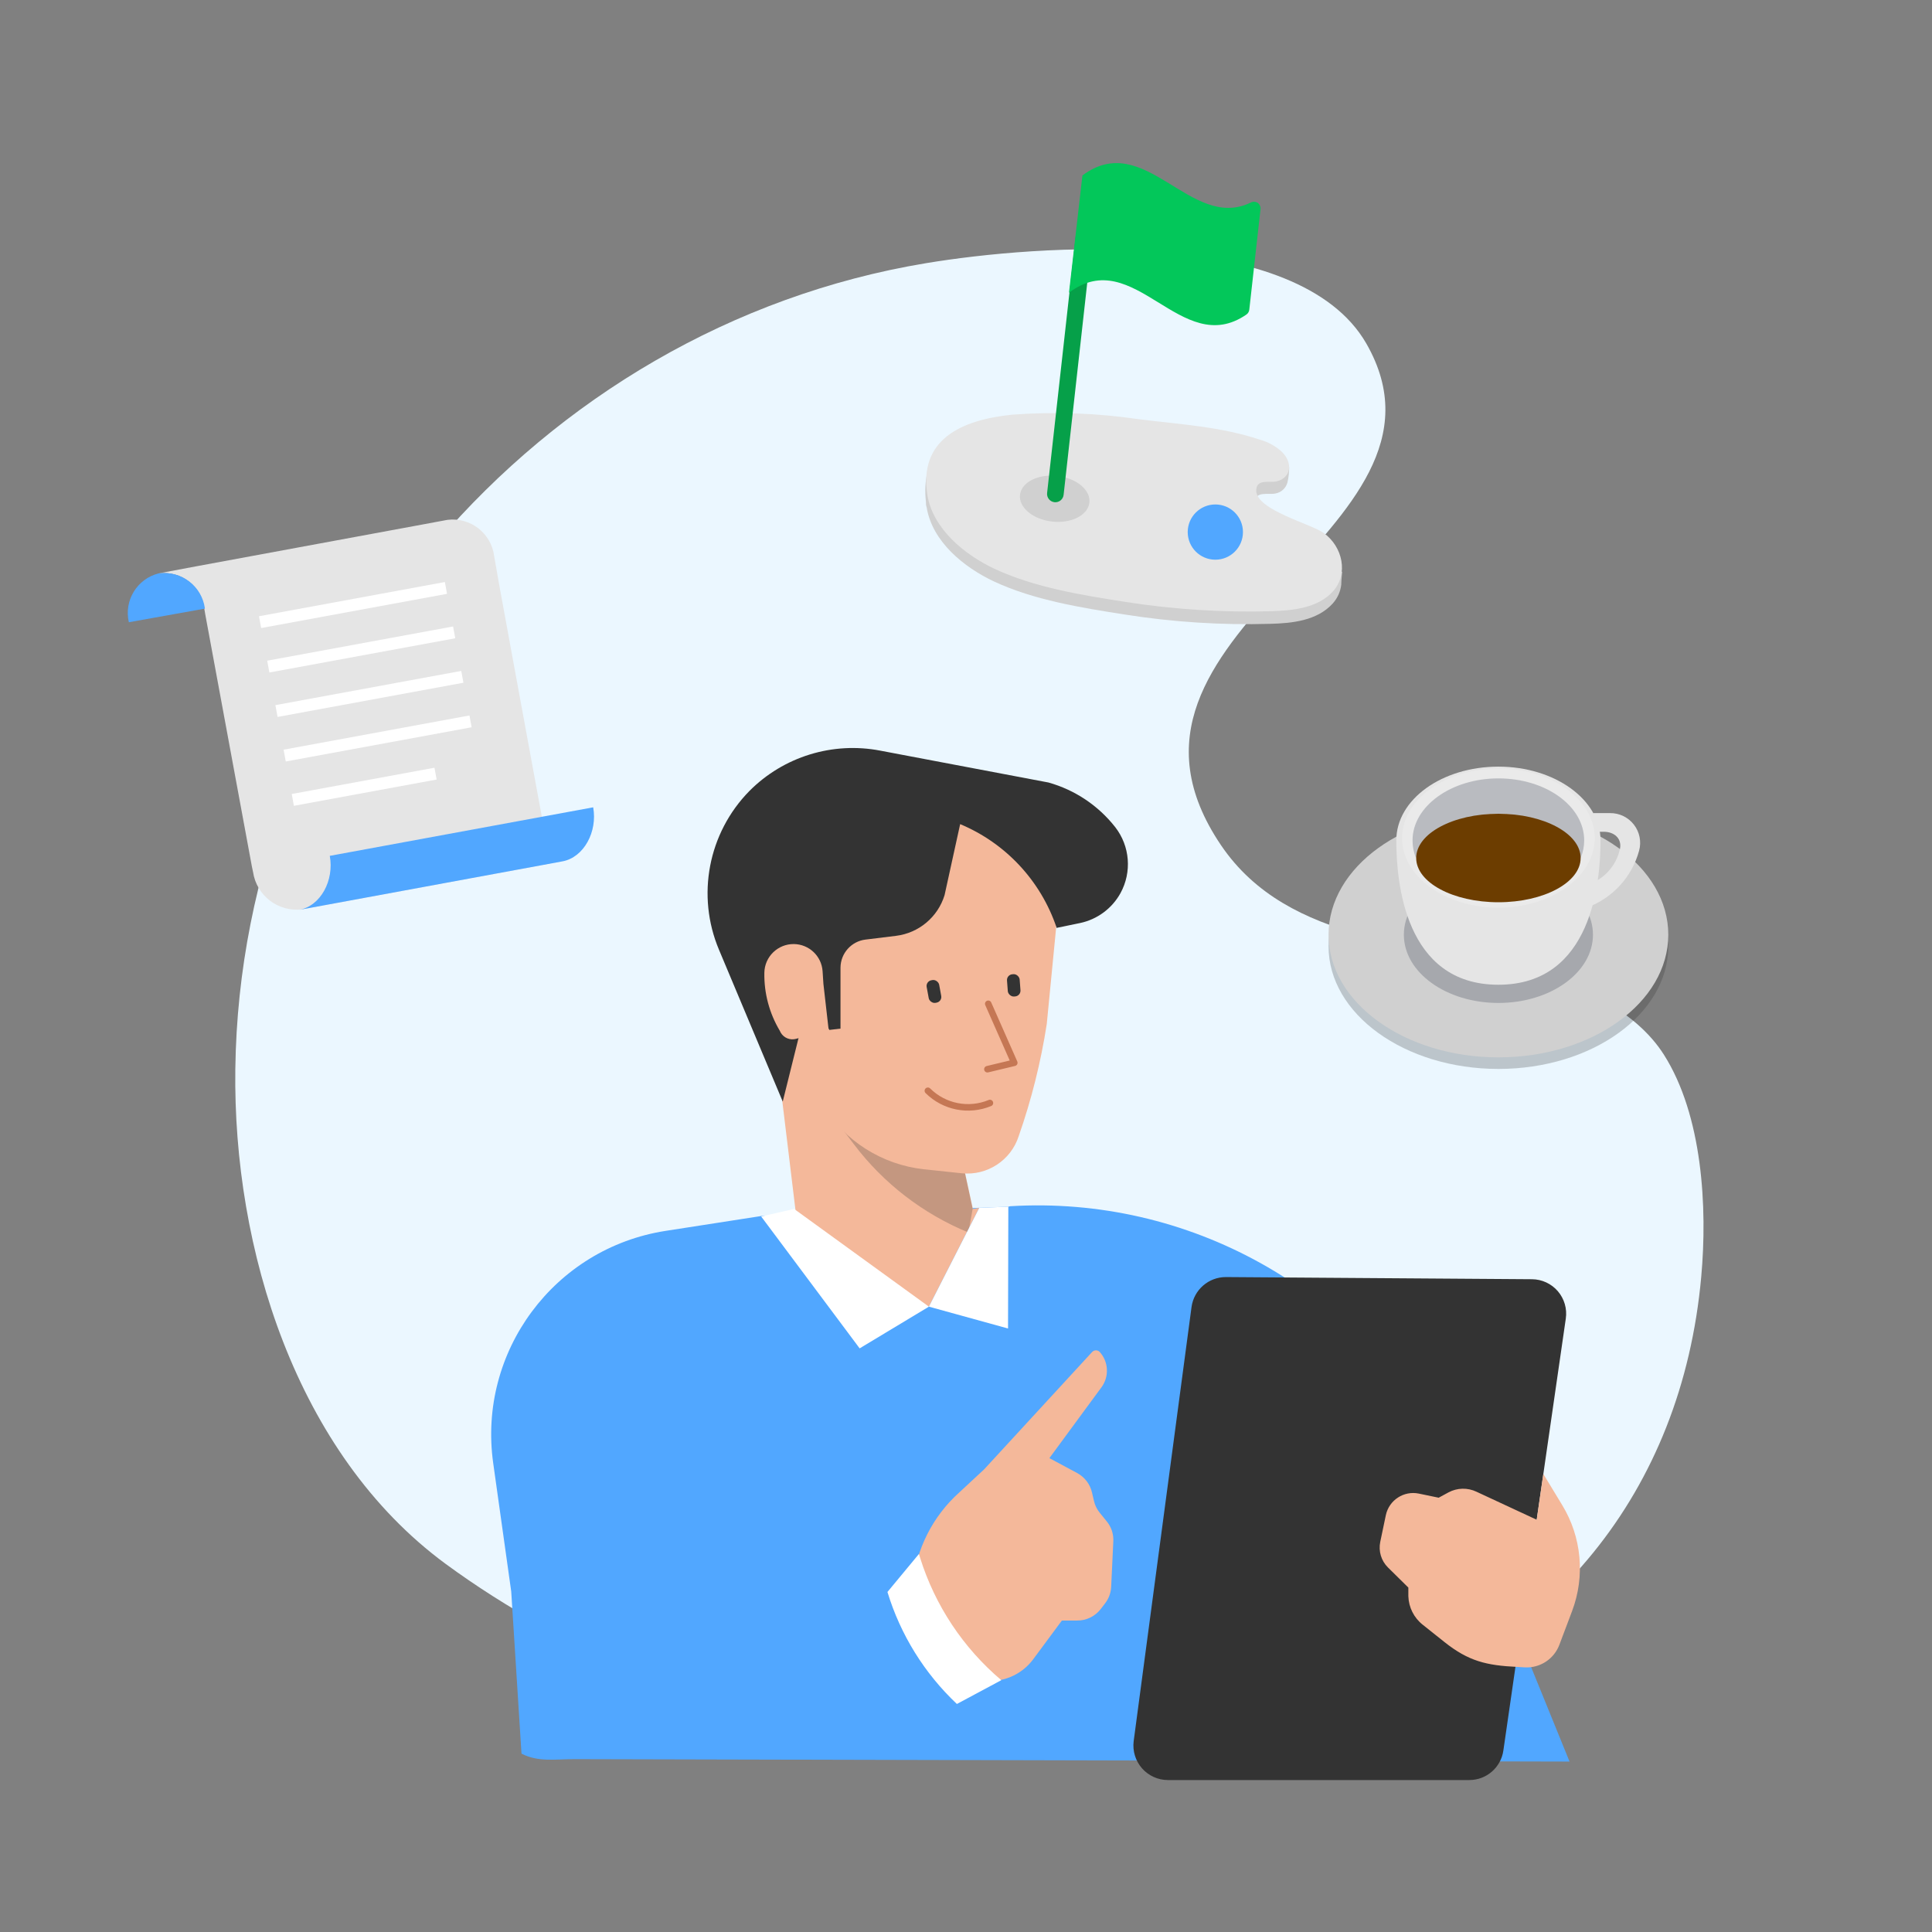 <svg xmlns="http://www.w3.org/2000/svg" width="161" height="161" viewBox="0 0 161 161">
    <rect x="0" y="0" width="161" height="161" fill="#808080" stroke="none"/>
    <g fill="none" fill-rule="evenodd">
        <g>
            <g>
                <g>
                    <g>
                        <g transform="translate(-650, -1520) translate(0, 1001) translate(260, 375) translate(390, 144) translate(10, 13)">
                            <path fill="#EBF7FF" fill-rule="nonzero" d="M67.167 8.932C34.796 14.3 10.03 43.232 9.61 76.093c-.202 14.934 5.032 32.03 17.516 41.223 20.339 14.933 51.092 20.502 75.187 12.693 16.925-5.483 27.83-18.667 29.455-36.595.529-5.802.109-13.455-3.111-18.526-2.427-3.804-7.132-5.81-11.356-7-8.734-2.388-19.903-2.116-25.55-10.454-12.11-17.888 21.202-25.985 12.102-41.82-5.7-9.863-27.416-8.222-36.687-6.682z"/>
                            <g fill-rule="nonzero">
                                <path fill="#51A7FF" d="M43.804.669l-20.595.778-7.957 1.236C5.972 4.123-.432 12.75.88 22.05L2.38 32.737l.856 13.51c1.415.73 2.807.45 4.487.459l82.85.202-10.703-26.32C72.799 7.515 58.788-.27 43.952.63l-.148.039z" transform="translate(30.222, 86.889)"/>
                                <path fill="#F4B89A" d="M38.733 38.687l-2.123-2.684c-.722-1.133-.999-2.493-.778-3.819.282-2.966 1.67-5.718 3.89-7.707l2.068-1.921 8.991-9.77c.083-.093.202-.147.327-.147s.244.054.326.148c.721.813.786 2.015.156 2.9l-4.363 5.935 2.333 1.252c.621.342 1.066.934 1.221 1.626l.156.669c.082.374.253.724.497 1.019l.568.7c.388.468.585 1.065.552 1.672l-.178 3.78c-.023.506-.202.993-.514 1.392l-.358.467c-.471.611-1.203.966-1.975.957h-1.26l-2.38 3.212c-.49.67-1.159 1.19-1.929 1.5-1.44.585-3.079.382-4.332-.536l-.895-.645z" transform="translate(30.222, 86.889)"/>
                                <path fill="#FFF" d="M36.454 29.929l-.1-.319-2.622 3.166c1.084 3.561 3.079 6.778 5.787 9.333l3.702-1.983c-3.177-2.689-5.524-6.225-6.767-10.197z" transform="translate(30.222, 86.889)"/>
                            </g>
                            <path fill="#F4B89A" fill-rule="nonzero" d="M54.294 71.341L56.791 91.983 56.791 91.983 67.408 95.888 71.608 87.651 71.071 87.737 68.73 76.972z"/>
                            <g fill="#333" fill-rule="nonzero" opacity=".25">
                                <path d="M10.508 4.083L.397.39l.824 6.813 1.727 2.28c2.464 3.25 5.754 5.783 9.528 7.334l.357-1.968-2.325-10.765z" transform="translate(58.222, 72.889)"/>
                            </g>
                            <path fill="#F4B89A" fill-rule="nonzero" d="M53.501 62.614c.653-6.62 6.454-11.518 13.09-11.053 6.635.466 11.696 6.126 11.418 12.772l-.778 7.996c-.491 3.176-1.272 6.3-2.333 9.333-.648 2.031-2.632 3.33-4.752 3.111l-3.158-.334c-3.48-.38-6.589-2.347-8.424-5.328l-1.897-5.273S53.066 67.14 53.5 62.614z"/>
                            <path fill="#333" fill-rule="nonzero" d="M83.376 61.424c-.708 1.285-1.94 2.196-3.376 2.497l-1.96.405v-.047c-1.317-3.887-4.24-7.02-8.027-8.602l-1.299 5.919c-.562 1.828-2.145 3.156-4.044 3.39l-2.543.312c-1.182.144-2.074 1.142-2.085 2.333v5.087l-.933.109-1.968-3.648-1.361 1.983.778 2.287-1.33 5.351-5.312-12.654c-1.9-4.514-.903-9.728 2.527-13.223 2.853-2.875 6.952-4.138 10.928-3.367l14 2.652c2.205.618 4.156 1.923 5.569 3.725 1.225 1.58 1.396 3.737.436 5.491z"/>
                            <path fill="#F4B89A" fill-rule="nonzero" d="M53.696 68.067c.02-1.342 1.124-2.413 2.465-2.396 1.264.018 2.303 1.002 2.388 2.263l.07 1.066.443 3.889h-.186l-2.552.684c-.487.13-1.002-.08-1.26-.513l-.085-.171c-.868-1.457-1.313-3.127-1.283-4.822z"/>
                            <path stroke="#C57754" stroke-linecap="round" stroke-linejoin="round" stroke-width=".544" d="M72.354 70.649L74.524 75.564 72.284 76.101"/>
                            <rect width="1.058" height="1.913" x="67.3" y="68.666" fill="#333" fill-rule="nonzero" rx=".482" transform="translate(67.829, 69.622) rotate(169.57) translate(-67.829, -69.622)"/>
                            <rect width="1.058" height="1.859" x="73.949" y="68.182" fill="#333" fill-rule="nonzero" rx=".482" transform="translate(74.478, 69.112) rotate(175.69) translate(-74.478, -69.112)"/>
                            <path stroke="#C57754" stroke-linecap="round" stroke-linejoin="round" stroke-width=".544" d="M72.494 78.917c-1.771.735-3.811.333-5.172-1.02"/>
                            <path fill="#FFF" fill-rule="nonzero" d="M53.431 88.374L61.637 99.364 67.408 95.888 74.003 97.708 74.027 87.558 71.608 87.651 67.408 95.888 56.177 87.744z"/>
                            <path fill="#333" fill-rule="nonzero" d="M84.472 132.101l4.822-36.182c.196-1.434 1.423-2.502 2.87-2.497l25.496.18c.83.004 1.618.368 2.159.997.541.63.784 1.463.664 2.284l-5.203 35.996c-.202 1.412-1.412 2.46-2.839 2.458H87.327c-.826 0-1.611-.355-2.157-.974-.546-.62-.8-1.443-.698-2.262z"/>
                            <path fill="#F4B89A" fill-rule="nonzero" d="M118.609 109.826l-.552 3.818-5.017-2.333c-.742-.354-1.609-.334-2.333.055l-.817.443-1.649-.342c-1.253-.26-2.481.538-2.753 1.789l-.467 2.232c-.161.772.079 1.574.638 2.13l1.703 1.68v.716c.029.932.467 1.803 1.198 2.38l1.797 1.432c2.022 1.61 3.5 1.96 6.082 2.084l.645.039c1.262.06 2.418-.7 2.863-1.882l1.065-2.824c1.094-2.908.79-6.157-.824-8.812l-1.58-2.605z"/>
                            <path fill="#E5E5E5" fill-rule="nonzero" d="M25.283 30.694l2.007-.373c1.904-.238 3.643 1.107 3.889 3.01l.389 2.225 1.12 6.113 2.419 13.144.777 4.146-20.696 3.819c-1.986.254-3.81-1.13-4.1-3.111l-.092-.428L7.106 38.2l-.077-.451v-.07c-.262-1.84-1.95-3.132-3.796-2.901l3.111-.584 18.94-3.5z"/>
                            <path fill="#51A7FF" fill-rule="nonzero" d="M.737 38.853c-.42-1.812.69-3.626 2.496-4.075h.047c1.858-.23 3.553 1.083 3.796 2.94l-6.34 1.135zM14.931 62.824c1.805-.334 2.925-2.473 2.551-4.503l21.95-4.044c.372 2.03-.779 4.176-2.56 4.503l-21.94 4.044z"/>
                            <path fill="#FFF" fill-rule="nonzero" d="M11.539 36.92H27.289V37.92H11.539z" transform="translate(19.414, 37.398) rotate(-10.43) translate(-19.414, -37.398)"/>
                            <path fill="#FFF" fill-rule="nonzero" d="M12.223 40.624H27.973V41.624H12.223z" transform="translate(20.098, 41.102) rotate(-10.43) translate(-20.098, -41.102)"/>
                            <path fill="#FFF" fill-rule="nonzero" d="M12.905 44.328H28.655V45.328H12.905z" transform="translate(20.78, 44.806) rotate(-10.43) translate(-20.78, -44.806)"/>
                            <path fill="#FFF" fill-rule="nonzero" d="M13.589 48.04H29.339V49.04H13.589z" transform="translate(21.464, 48.519) rotate(-10.43) translate(-21.464, -48.519)"/>
                            <path fill="#FFF" fill-rule="nonzero" d="M14.298 52.064H26.392V53.064H14.298z" transform="translate(20.345, 52.542) rotate(-10.43) translate(-20.345, -52.542)"/>
                            <ellipse cx="114.868" cy="65.858" fill="#333" fill-rule="nonzero" opacity=".25" rx="14.156" ry="10.22"/>
                            <ellipse cx="114.868" cy="64.893" fill="#D0D0D0" fill-rule="nonzero" rx="14.156" ry="10.22"/>
                            <ellipse cx="114.868" cy="64.893" fill="#2B3144" fill-rule="nonzero" opacity=".25" rx="7.879" ry="5.686"/>
                            <path fill="#E5E5E5" fill-rule="nonzero" d="M124.162 54.759h-1.384l-.195 1.555h1.066c.863 0 1.509.553 1.353 1.4-.307 1.464-1.396 2.639-2.83 3.057l-.343.412-.249 1.696.684-.257c2.12-.783 3.73-2.542 4.325-4.72.208-.754.05-1.56-.428-2.179-.477-.618-1.218-.975-1.999-.964z"/>
                            <path fill="#E5E5E5" fill-rule="nonzero" d="M123.377 57.03c0 3.391-.685 12.032-8.51 12.032-7.824 0-8.508-8.618-8.508-12.032 0-3.414 3.811-6.144 8.509-6.144s8.509 2.753 8.509 6.144z"/>
                            <path fill="#FFF" fill-rule="nonzero" d="M114.868 51.049c-4.434 0-8.027 2.59-8.027 5.794.001.567.115 1.127.335 1.65.98 2.395 4.052 4.145 7.692 4.145 3.64 0 6.704-1.75 7.692-4.146.22-.522.333-1.082.334-1.649 0-3.204-3.593-5.794-8.026-5.794z" opacity=".2"/>
                            <path fill="#2B3144" fill-rule="nonzero" d="M114.868 54.813c3.235 0 5.973 1.556 6.852 3.687.195-.465.296-.965.296-1.47 0-2.854-3.197-5.164-7.148-5.164-3.951 0-7.156 2.333-7.156 5.164-.002.504.095 1.004.288 1.47.894-2.131 3.624-3.687 6.868-3.687z" opacity=".25"/>
                            <ellipse cx="114.868" cy="58.5" fill="#6C3D00" fill-rule="nonzero" rx="6.852" ry="3.687"/>
                            <path fill="#D0D0D0" fill-rule="nonzero" d="M101.848 34.669l-.195-.171c-.229-.828-.734-1.552-1.43-2.054-1.043-.777-5.609-1.92-5.647-3.538 0-1.027 1.073-.654 1.695-.778.494-.083.894-.448 1.019-.934.096-.418.143-.846.14-1.275l-.233-.117-.226-.093-.148.078c-.032-.045-.068-.087-.109-.125-.528-.485-1.166-.837-1.858-1.026-3.197-1.074-6.666-1.276-9.995-1.68-3.509-.52-7.064-.646-10.601-.374-3.158.32-5.864 1.291-6.806 3.57l-.155.094c-.194.833-.241 1.693-.14 2.543 0 .163 0 .327.062.49.467 2.862 3.111 5.001 5.608 6.175 3.329 1.556 7.295 2.194 10.889 2.754 4.014.636 8.078.896 12.14.778 1.79-.047 3.89-.25 5.196-1.688.393-.433.643-.976.716-1.556.008-.42.078-1.073.078-1.073z"/>
                            <path fill="#E5E5E5" fill-rule="nonzero" d="M74.346 21.556c-4.325.443-7.778 2.107-7.07 6.673.466 2.854 3.11 5.001 5.607 6.175 3.33 1.556 7.296 2.194 10.89 2.754 4.014.628 8.078.888 12.14.778 1.79-.055 3.928-.25 5.196-1.688 1.268-1.44.778-3.687-.778-4.815-1.042-.777-5.608-1.913-5.647-3.539 0-1.018 1.074-.645 1.696-.777 1.237-.311 1.369-1.556.443-2.466-.529-.483-1.166-.832-1.859-1.019-3.196-1.073-6.665-1.275-9.994-1.688-3.516-.523-7.08-.654-10.624-.388z"/>
                            <ellipse cx="77.892" cy="28.562" fill="#D0D0D0" fill-rule="nonzero" rx="1.913" ry="2.909" transform="translate(77.892, 28.562) rotate(-83.64) translate(-77.892, -28.562)"/>
                            <path fill="#06A049" fill-rule="nonzero" d="M78.41 6.65h1.385v21.576c0 .383-.31.692-.692.692-.382 0-.692-.31-.692-.692V6.651z" transform="translate(79.103, 17.785) rotate(6.36) translate(-79.103, -17.785)"/>
                            <circle cx="91.278" cy="31.34" r="2.302" fill="#51A7FF" fill-rule="nonzero"/>
                            <path fill="#03C75A" fill-rule="nonzero" d="M80.202 1.621c5.196-3.889 9 4.667 14 2.271.184-.104.408-.104.591 0 .177.122.273.331.25.545l-.934 8.36c-.016.171-.107.325-.249.42-5.444 3.742-9.333-5.926-14.778-1.827l1.12-9.769z"/>
                        </g>
                    </g>
                </g>
            </g>
        </g>
    </g>
</svg>
